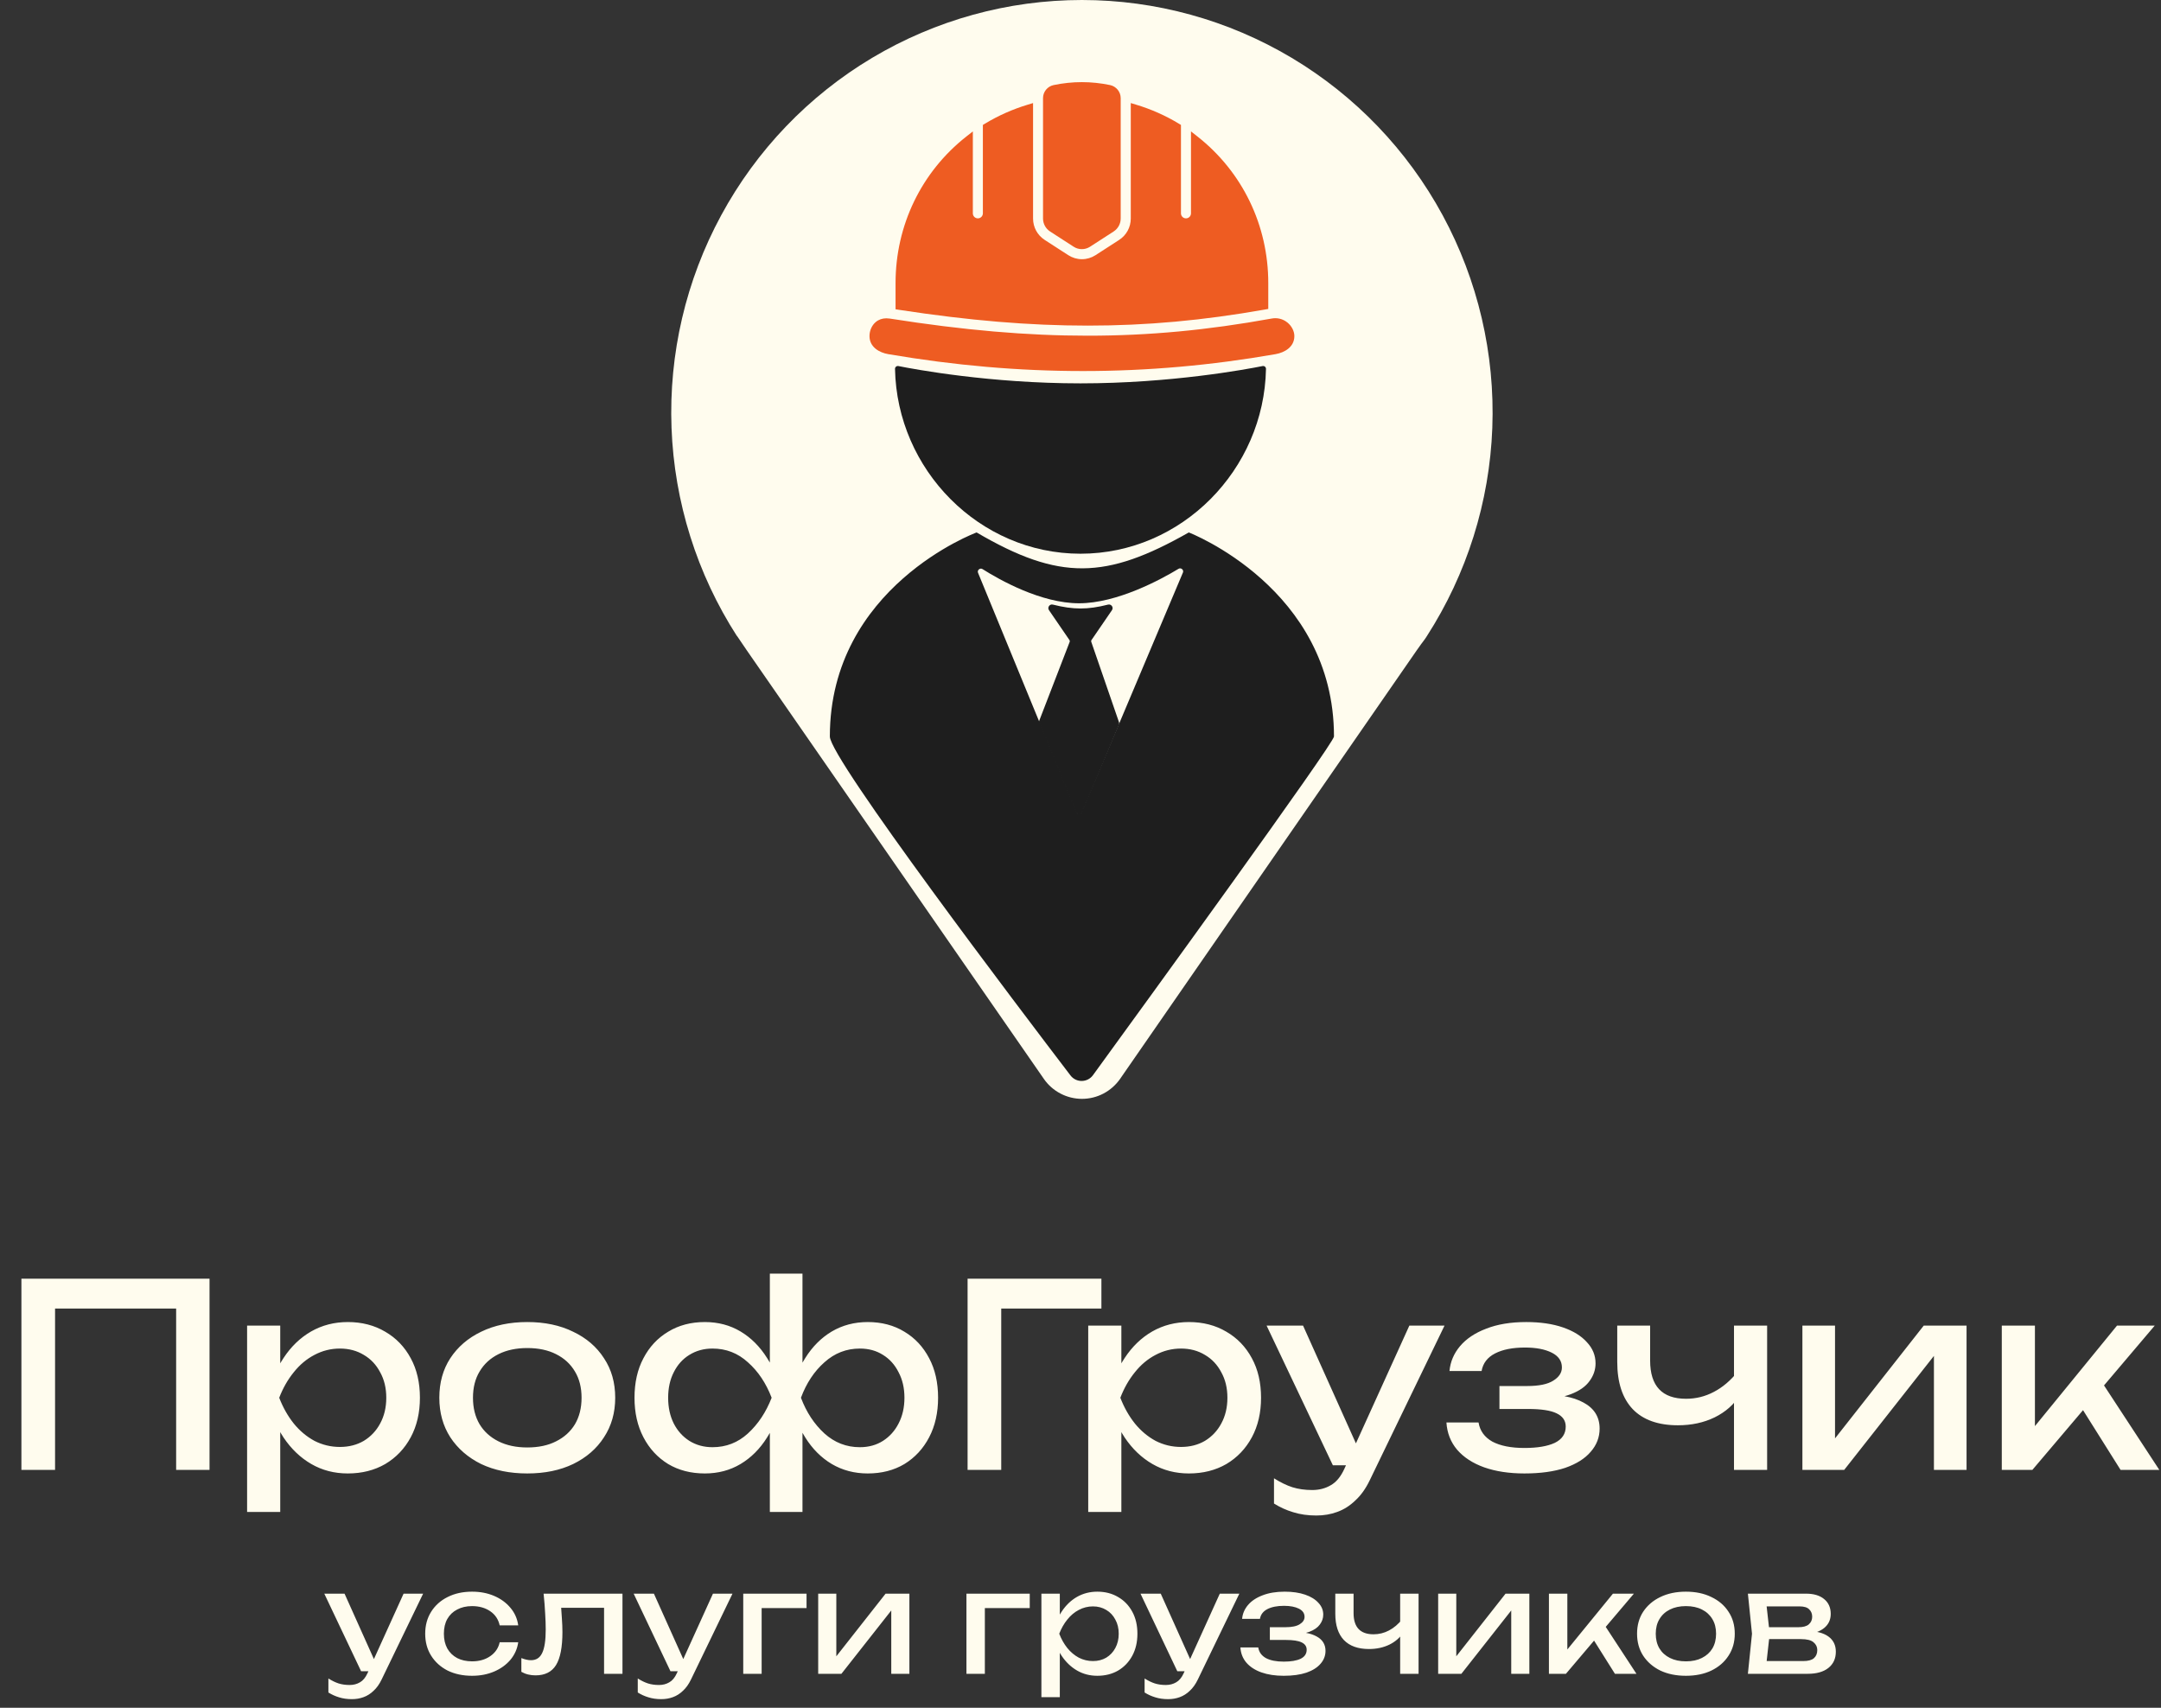 <?xml version="1.0" encoding="UTF-8"?> <svg xmlns="http://www.w3.org/2000/svg" width="763" height="603" viewBox="0 0 763 603" fill="none"><rect x="0" y="0" width="763" height="603" fill="#333333" stroke="none"/><path d="M73.98 451.5V519H62.19V456.63L67.59 462.03H14.04L19.44 456.63V519H7.56V451.5H73.98ZM87.245 468.06H98.945V485.79L98.405 487.59V497.85L98.945 501V533.85H87.245V468.06ZM94.445 493.53C95.585 488.13 97.475 483.45 100.115 479.49C102.755 475.47 105.995 472.35 109.835 470.13C113.735 467.91 118.055 466.8 122.795 466.8C127.775 466.8 132.185 467.94 136.025 470.22C139.865 472.44 142.865 475.56 145.025 479.58C147.185 483.54 148.265 488.19 148.265 493.53C148.265 498.81 147.185 503.46 145.025 507.48C142.865 511.5 139.865 514.65 136.025 516.93C132.185 519.15 127.775 520.26 122.795 520.26C118.055 520.26 113.765 519.15 109.925 516.93C106.085 514.71 102.815 511.59 100.115 507.57C97.475 503.55 95.585 498.87 94.445 493.53ZM136.385 493.53C136.385 490.11 135.665 487.11 134.225 484.53C132.845 481.89 130.925 479.85 128.465 478.41C126.005 476.91 123.185 476.16 120.005 476.16C116.825 476.16 113.825 476.91 111.005 478.41C108.245 479.85 105.815 481.89 103.715 484.53C101.615 487.11 99.905 490.11 98.585 493.53C99.905 496.95 101.615 499.98 103.715 502.62C105.815 505.2 108.245 507.24 111.005 508.74C113.825 510.18 116.825 510.9 120.005 510.9C123.185 510.9 126.005 510.18 128.465 508.74C130.925 507.24 132.845 505.2 134.225 502.62C135.665 499.98 136.385 496.95 136.385 493.53ZM186.167 520.26C179.987 520.26 174.557 519.15 169.877 516.93C165.257 514.65 161.627 511.5 158.987 507.48C156.407 503.46 155.117 498.81 155.117 493.53C155.117 488.19 156.407 483.54 158.987 479.58C161.627 475.56 165.257 472.44 169.877 470.22C174.557 467.94 179.987 466.8 186.167 466.8C192.347 466.8 197.747 467.94 202.367 470.22C207.047 472.44 210.677 475.56 213.257 479.58C215.897 483.54 217.217 488.19 217.217 493.53C217.217 498.81 215.897 503.46 213.257 507.48C210.677 511.5 207.047 514.65 202.367 516.93C197.747 519.15 192.347 520.26 186.167 520.26ZM186.167 511.08C190.127 511.08 193.517 510.36 196.337 508.92C199.217 507.48 201.437 505.47 202.997 502.89C204.557 500.25 205.337 497.13 205.337 493.53C205.337 489.93 204.557 486.84 202.997 484.26C201.437 481.62 199.217 479.58 196.337 478.14C193.517 476.7 190.127 475.98 186.167 475.98C182.267 475.98 178.877 476.7 175.997 478.14C173.117 479.58 170.897 481.62 169.337 484.26C167.777 486.84 166.997 489.93 166.997 493.53C166.997 497.13 167.777 500.25 169.337 502.89C170.897 505.47 173.117 507.48 175.997 508.92C178.877 510.36 182.267 511.08 186.167 511.08ZM271.818 533.85V503.61L272.898 499.47V487.05L271.818 482.82V449.7H283.338V482.91L282.258 487.05V499.38L283.338 503.61V533.85H271.818ZM278.838 493.53C279.978 488.13 281.808 483.45 284.328 479.49C286.848 475.47 289.968 472.35 293.688 470.13C297.468 467.91 301.698 466.8 306.378 466.8C311.298 466.8 315.618 467.94 319.338 470.22C323.058 472.44 325.968 475.56 328.068 479.58C330.168 483.54 331.218 488.19 331.218 493.53C331.218 498.81 330.168 503.46 328.068 507.48C325.968 511.5 323.058 514.65 319.338 516.93C315.618 519.15 311.298 520.26 306.378 520.26C301.698 520.26 297.468 519.15 293.688 516.93C289.968 514.71 286.848 511.59 284.328 507.57C281.808 503.55 279.978 498.87 278.838 493.53ZM319.338 493.53C319.338 490.11 318.648 487.11 317.268 484.53C315.948 481.89 314.118 479.85 311.778 478.41C309.438 476.91 306.708 476.16 303.588 476.16C298.848 476.16 294.678 477.78 291.078 481.02C287.478 484.2 284.718 488.37 282.798 493.53C284.718 498.63 287.478 502.83 291.078 506.13C294.678 509.37 298.848 510.99 303.588 510.99C306.708 510.99 309.438 510.24 311.778 508.74C314.118 507.24 315.948 505.2 317.268 502.62C318.648 499.98 319.338 496.95 319.338 493.53ZM276.318 493.53C275.238 498.87 273.408 503.55 270.828 507.57C268.308 511.59 265.188 514.71 261.468 516.93C257.748 519.15 253.548 520.26 248.868 520.26C243.948 520.26 239.628 519.15 235.908 516.93C232.188 514.65 229.278 511.5 227.178 507.48C225.078 503.46 224.028 498.81 224.028 493.53C224.028 488.19 225.078 483.54 227.178 479.58C229.278 475.56 232.188 472.44 235.908 470.22C239.628 467.94 243.948 466.8 248.868 466.8C253.548 466.8 257.748 467.91 261.468 470.13C265.188 472.35 268.308 475.47 270.828 479.49C273.408 483.45 275.238 488.13 276.318 493.53ZM235.908 493.53C235.908 496.95 236.568 499.98 237.888 502.62C239.208 505.2 241.038 507.24 243.378 508.74C245.778 510.24 248.508 510.99 251.568 510.99C256.368 510.99 260.538 509.37 264.078 506.13C267.678 502.83 270.468 498.63 272.448 493.53C270.468 488.37 267.678 484.2 264.078 481.02C260.538 477.78 256.368 476.16 251.568 476.16C248.508 476.16 245.778 476.91 243.378 478.41C241.038 479.85 239.208 481.89 237.888 484.53C236.568 487.11 235.908 490.11 235.908 493.53ZM388.882 451.5V462.03H348.112L353.512 456.63V519H341.632V451.5H388.882ZM384.228 468.06H395.928V485.79L395.388 487.59V497.85L395.928 501V533.85H384.228V468.06ZM391.428 493.53C392.568 488.13 394.458 483.45 397.098 479.49C399.738 475.47 402.978 472.35 406.818 470.13C410.718 467.91 415.038 466.8 419.778 466.8C424.758 466.8 429.168 467.94 433.008 470.22C436.848 472.44 439.848 475.56 442.008 479.58C444.168 483.54 445.248 488.19 445.248 493.53C445.248 498.81 444.168 503.46 442.008 507.48C439.848 511.5 436.848 514.65 433.008 516.93C429.168 519.15 424.758 520.26 419.778 520.26C415.038 520.26 410.748 519.15 406.908 516.93C403.068 514.71 399.798 511.59 397.098 507.57C394.458 503.55 392.568 498.87 391.428 493.53ZM433.368 493.53C433.368 490.11 432.648 487.11 431.208 484.53C429.828 481.89 427.908 479.85 425.448 478.41C422.988 476.91 420.168 476.16 416.988 476.16C413.808 476.16 410.808 476.91 407.988 478.41C405.228 479.85 402.798 481.89 400.698 484.53C398.598 487.11 396.888 490.11 395.568 493.53C396.888 496.95 398.598 499.98 400.698 502.62C402.798 505.2 405.228 507.24 407.988 508.74C410.808 510.18 413.808 510.9 416.988 510.9C420.168 510.9 422.988 510.18 425.448 508.74C427.908 507.24 429.828 505.2 431.208 502.62C432.648 499.98 433.368 496.95 433.368 493.53ZM464.759 535.11C461.759 535.11 459.029 534.72 456.569 533.94C454.169 533.22 451.919 532.2 449.819 530.88V521.97C452.099 523.41 454.259 524.46 456.299 525.12C458.399 525.78 460.739 526.11 463.319 526.11C465.779 526.11 467.969 525.54 469.889 524.4C471.809 523.32 473.399 521.4 474.659 518.64L497.609 468.06H510.029L483.659 522.6C482.219 525.6 480.509 528 478.529 529.8C476.609 531.66 474.479 533.01 472.139 533.85C469.859 534.69 467.399 535.11 464.759 535.11ZM470.609 517.38L447.209 468.06H460.079L482.219 517.38H470.609ZM538.241 520.26C532.841 520.26 528.101 519.54 524.021 518.1C520.001 516.66 516.821 514.59 514.481 511.89C512.201 509.19 510.941 505.98 510.701 502.26H522.041C522.521 505.2 524.141 507.45 526.901 509.01C529.721 510.51 533.501 511.26 538.241 511.26C542.801 511.26 546.371 510.66 548.951 509.46C551.531 508.2 552.821 506.28 552.821 503.7C552.821 501.6 551.741 500.04 549.581 499.02C547.481 498 544.121 497.49 539.501 497.49H529.421V489.39H539.231C543.371 489.39 546.431 488.76 548.411 487.5C550.451 486.24 551.471 484.68 551.471 482.82C551.471 480.54 550.271 478.8 547.871 477.6C545.471 476.4 542.321 475.8 538.421 475.8C534.101 475.8 530.591 476.49 527.891 477.87C525.191 479.25 523.601 481.32 523.121 484.08H511.781C512.081 480.84 513.311 477.93 515.471 475.35C517.691 472.71 520.781 470.64 524.741 469.14C528.701 467.58 533.411 466.8 538.871 466.8C543.851 466.8 548.171 467.43 551.831 468.69C555.491 469.95 558.311 471.69 560.291 473.91C562.331 476.07 563.351 478.56 563.351 481.38C563.351 483.66 562.631 485.76 561.191 487.68C559.811 489.6 557.621 491.13 554.621 492.27C551.681 493.41 547.871 493.98 543.191 493.98V492.45C550.031 492.21 555.341 493.14 559.121 495.24C562.901 497.28 564.791 500.34 564.791 504.42C564.791 507.48 563.741 510.21 561.641 512.61C559.601 515.01 556.601 516.9 552.641 518.28C548.681 519.6 543.881 520.26 538.241 520.26ZM592.433 503.25C585.473 503.25 580.163 501.36 576.503 497.58C572.843 493.74 571.013 488.16 571.013 480.84V468.06H582.623V480.39C582.623 489.39 586.853 493.89 595.313 493.89C598.793 493.89 602.063 493.08 605.123 491.46C608.243 489.84 611.093 487.41 613.673 484.17L614.393 492.45C612.293 495.87 609.293 498.54 605.393 500.46C601.553 502.32 597.233 503.25 592.433 503.25ZM612.233 519V468.06H623.933V519H612.233ZM636.386 519V468.06H647.906V513.15L644.396 512.34L679.226 468.06H694.346V519H682.826V473.28L686.426 474.18L651.146 519H636.386ZM706.786 519V468.06H718.486V509.1L714.976 507.84L747.466 468.06H760.786L717.586 519H706.786ZM748.726 519L732.886 493.8L741.076 486.42L762.406 519H748.726Z" fill="#FFFCEE"></path><path d="M124.25 599.95C122.583 599.95 121.067 599.733 119.7 599.3C118.367 598.9 117.117 598.333 115.95 597.6V592.65C117.217 593.45 118.417 594.033 119.55 594.4C120.717 594.767 122.017 594.95 123.45 594.95C124.817 594.95 126.033 594.633 127.1 594C128.167 593.4 129.05 592.333 129.75 590.8L142.5 562.7H149.4L134.75 593C133.95 594.667 133 596 131.9 597C130.833 598.033 129.65 598.783 128.35 599.25C127.083 599.717 125.717 599.95 124.25 599.95ZM127.5 590.1L114.5 562.7H121.65L133.95 590.1H127.5ZM182.977 579.85C182.644 582.183 181.727 584.25 180.227 586.05C178.727 587.817 176.811 589.2 174.477 590.2C172.144 591.2 169.544 591.7 166.677 591.7C163.411 591.7 160.527 591.083 158.027 589.85C155.561 588.583 153.627 586.833 152.227 584.6C150.827 582.367 150.127 579.783 150.127 576.85C150.127 573.917 150.827 571.333 152.227 569.1C153.627 566.867 155.561 565.133 158.027 563.9C160.527 562.633 163.411 562 166.677 562C169.544 562 172.144 562.5 174.477 563.5C176.811 564.5 178.727 565.9 180.227 567.7C181.727 569.467 182.644 571.533 182.977 573.9H176.427C175.961 571.767 174.844 570.1 173.077 568.9C171.311 567.7 169.177 567.1 166.677 567.1C164.677 567.1 162.927 567.5 161.427 568.3C159.927 569.067 158.761 570.183 157.927 571.65C157.127 573.083 156.727 574.817 156.727 576.85C156.727 578.85 157.127 580.583 157.927 582.05C158.761 583.517 159.927 584.65 161.427 585.45C162.927 586.217 164.677 586.6 166.677 586.6C169.211 586.6 171.361 585.983 173.127 584.75C174.894 583.517 175.994 581.883 176.427 579.85H182.977ZM191.931 562.7H219.781V591H213.281V564.7L216.281 567.7H195.181L197.981 565.4C198.148 567.467 198.281 569.433 198.381 571.3C198.515 573.133 198.581 574.783 198.581 576.25C198.581 581.583 197.831 585.467 196.331 587.9C194.831 590.333 192.415 591.55 189.081 591.55C188.181 591.55 187.315 591.45 186.481 591.25C185.648 591.05 184.848 590.733 184.081 590.3V585.45C184.681 585.683 185.265 585.867 185.831 586C186.431 586.133 186.981 586.2 187.481 586.2C189.315 586.2 190.631 585.35 191.431 583.65C192.265 581.95 192.681 579.183 192.681 575.35C192.681 573.683 192.615 571.783 192.481 569.65C192.381 567.517 192.198 565.2 191.931 562.7ZM233.479 599.95C231.812 599.95 230.295 599.733 228.929 599.3C227.595 598.9 226.345 598.333 225.179 597.6V592.65C226.445 593.45 227.645 594.033 228.779 594.4C229.945 594.767 231.245 594.95 232.679 594.95C234.045 594.95 235.262 594.633 236.329 594C237.395 593.4 238.279 592.333 238.979 590.8L251.729 562.7H258.629L243.979 593C243.179 594.667 242.229 596 241.129 597C240.062 598.033 238.879 598.783 237.579 599.25C236.312 599.717 234.945 599.95 233.479 599.95ZM236.729 590.1L223.729 562.7H230.879L243.179 590.1H236.729ZM284.771 562.7V567.8H265.921L268.921 564.8V591H262.421V562.7H284.771ZM288.886 591V562.7H295.286V587.75L293.336 587.3L312.686 562.7H321.086V591H314.686V565.6L316.686 566.1L297.086 591H288.886ZM363.579 562.7V567.8H344.729L347.729 564.8V591H341.229V562.7H363.579ZM367.694 562.7H374.194V572.55L373.894 573.55V579.25L374.194 581V599.25H367.694V562.7ZM371.694 576.85C372.327 573.85 373.377 571.25 374.844 569.05C376.311 566.817 378.111 565.083 380.244 563.85C382.411 562.617 384.811 562 387.444 562C390.211 562 392.661 562.633 394.794 563.9C396.927 565.133 398.594 566.867 399.794 569.1C400.994 571.3 401.594 573.883 401.594 576.85C401.594 579.783 400.994 582.367 399.794 584.6C398.594 586.833 396.927 588.583 394.794 589.85C392.661 591.083 390.211 591.7 387.444 591.7C384.811 591.7 382.427 591.083 380.294 589.85C378.161 588.617 376.344 586.883 374.844 584.65C373.377 582.417 372.327 579.817 371.694 576.85ZM394.994 576.85C394.994 574.95 394.594 573.283 393.794 571.85C393.027 570.383 391.961 569.25 390.594 568.45C389.227 567.617 387.661 567.2 385.894 567.2C384.127 567.2 382.461 567.617 380.894 568.45C379.361 569.25 378.011 570.383 376.844 571.85C375.677 573.283 374.727 574.95 373.994 576.85C374.727 578.75 375.677 580.433 376.844 581.9C378.011 583.333 379.361 584.467 380.894 585.3C382.461 586.1 384.127 586.5 385.894 586.5C387.661 586.5 389.227 586.1 390.594 585.3C391.961 584.467 393.027 583.333 393.794 581.9C394.594 580.433 394.994 578.75 394.994 576.85ZM412.434 599.95C410.767 599.95 409.25 599.733 407.884 599.3C406.55 598.9 405.3 598.333 404.134 597.6V592.65C405.4 593.45 406.6 594.033 407.734 594.4C408.9 594.767 410.2 594.95 411.634 594.95C413 594.95 414.217 594.633 415.284 594C416.35 593.4 417.234 592.333 417.934 590.8L430.684 562.7H437.584L422.934 593C422.134 594.667 421.184 596 420.084 597C419.017 598.033 417.834 598.783 416.534 599.25C415.267 599.717 413.9 599.95 412.434 599.95ZM415.684 590.1L402.684 562.7H409.834L422.134 590.1H415.684ZM453.257 591.7C450.257 591.7 447.624 591.3 445.357 590.5C443.124 589.7 441.357 588.55 440.057 587.05C438.791 585.55 438.091 583.767 437.957 581.7H444.257C444.524 583.333 445.424 584.583 446.957 585.45C448.524 586.283 450.624 586.7 453.257 586.7C455.791 586.7 457.774 586.367 459.207 585.7C460.641 585 461.357 583.933 461.357 582.5C461.357 581.333 460.757 580.467 459.557 579.9C458.391 579.333 456.524 579.05 453.957 579.05H448.357V574.55H453.807C456.107 574.55 457.807 574.2 458.907 573.5C460.041 572.8 460.607 571.933 460.607 570.9C460.607 569.633 459.941 568.667 458.607 568C457.274 567.333 455.524 567 453.357 567C450.957 567 449.007 567.383 447.507 568.15C446.007 568.917 445.124 570.067 444.857 571.6H438.557C438.724 569.8 439.407 568.183 440.607 566.75C441.841 565.283 443.557 564.133 445.757 563.3C447.957 562.433 450.574 562 453.607 562C456.374 562 458.774 562.35 460.807 563.05C462.841 563.75 464.407 564.717 465.507 565.95C466.641 567.15 467.207 568.533 467.207 570.1C467.207 571.367 466.807 572.533 466.007 573.6C465.241 574.667 464.024 575.517 462.357 576.15C460.724 576.783 458.607 577.1 456.007 577.1V576.25C459.807 576.117 462.757 576.633 464.857 577.8C466.957 578.933 468.007 580.633 468.007 582.9C468.007 584.6 467.424 586.117 466.257 587.45C465.124 588.783 463.457 589.833 461.257 590.6C459.057 591.333 456.391 591.7 453.257 591.7ZM483.364 582.25C479.497 582.25 476.547 581.2 474.514 579.1C472.481 576.967 471.464 573.867 471.464 569.8V562.7H477.914V569.55C477.914 574.55 480.264 577.05 484.964 577.05C486.897 577.05 488.714 576.6 490.414 575.7C492.147 574.8 493.731 573.45 495.164 571.65L495.564 576.25C494.397 578.15 492.731 579.633 490.564 580.7C488.431 581.733 486.031 582.25 483.364 582.25ZM494.364 591V562.7H500.864V591H494.364ZM507.782 591V562.7H514.182V587.75L512.232 587.3L531.582 562.7H539.982V591H533.582V565.6L535.582 566.1L515.982 591H507.782ZM546.893 591V562.7H553.393V585.5L551.443 584.8L569.493 562.7H576.893L552.893 591H546.893ZM570.193 591L561.393 577L565.943 572.9L577.793 591H570.193ZM595.258 591.7C591.825 591.7 588.808 591.083 586.208 589.85C583.642 588.583 581.625 586.833 580.158 584.6C578.725 582.367 578.008 579.783 578.008 576.85C578.008 573.883 578.725 571.3 580.158 569.1C581.625 566.867 583.642 565.133 586.208 563.9C588.808 562.633 591.825 562 595.258 562C598.692 562 601.692 562.633 604.258 563.9C606.858 565.133 608.875 566.867 610.308 569.1C611.775 571.3 612.508 573.883 612.508 576.85C612.508 579.783 611.775 582.367 610.308 584.6C608.875 586.833 606.858 588.583 604.258 589.85C601.692 591.083 598.692 591.7 595.258 591.7ZM595.258 586.6C597.458 586.6 599.342 586.2 600.908 585.4C602.508 584.6 603.742 583.483 604.608 582.05C605.475 580.583 605.908 578.85 605.908 576.85C605.908 574.85 605.475 573.133 604.608 571.7C603.742 570.233 602.508 569.1 600.908 568.3C599.342 567.5 597.458 567.1 595.258 567.1C593.092 567.1 591.208 567.5 589.608 568.3C588.008 569.1 586.775 570.233 585.908 571.7C585.042 573.133 584.608 574.85 584.608 576.85C584.608 578.85 585.042 580.583 585.908 582.05C586.775 583.483 588.008 584.6 589.608 585.4C591.208 586.2 593.092 586.6 595.258 586.6ZM617.142 591L618.592 576.85L617.142 562.7H637.642C640.375 562.7 642.508 563.333 644.042 564.6C645.608 565.867 646.392 567.617 646.392 569.85C646.392 571.917 645.608 573.583 644.042 574.85C642.508 576.083 640.358 576.817 637.592 577.05L638.092 575.85C641.358 575.917 643.858 576.583 645.592 577.85C647.325 579.117 648.192 580.9 648.192 583.2C648.192 585.633 647.308 587.55 645.542 588.95C643.808 590.317 641.392 591 638.292 591H617.142ZM623.442 589.4L620.942 586.5H636.642C638.408 586.5 639.675 586.167 640.442 585.5C641.242 584.8 641.642 583.833 641.642 582.6C641.642 581.5 641.192 580.583 640.292 579.85C639.425 579.117 637.958 578.75 635.892 578.75H622.342V574.55H634.942C636.642 574.55 637.875 574.217 638.642 573.55C639.442 572.85 639.842 571.95 639.842 570.85C639.842 569.783 639.492 568.917 638.792 568.25C638.125 567.55 636.992 567.2 635.392 567.2H620.992L623.442 564.35L624.842 576.85L623.442 589.4Z" fill="#FFFCEE"></path><g clip-path="url(#clip0_810_388)"><path d="M260.141 224.43L260.861 225.48C261.751 226.81 262.671 228.11 263.601 229.52L368.561 380.94C370.071 383.12 372.081 384.9 374.431 386.12C376.771 387.35 379.381 387.99 382.021 387.99C384.661 387.99 387.271 387.35 389.611 386.12C391.951 384.89 393.961 383.11 395.481 380.94L500.201 229.64C501.211 228.22 502.171 226.85 503.141 225.6L503.781 224.63C517.931 202.64 525.921 177.23 526.901 151.08C527.881 124.92 521.821 98.98 509.361 75.99C496.901 53 478.491 33.81 456.081 20.43C433.661 7.06 408.071 0 382.001 0C355.931 0 330.341 7.06 307.931 20.43C285.521 33.8 267.111 52.99 254.651 75.99C242.181 98.98 236.121 124.92 237.101 151.08C238.081 177.24 246.071 202.65 260.221 224.63L260.141 224.43ZM382.021 85.02C393.971 85.02 405.651 88.58 415.591 95.24C425.521 101.91 433.271 111.38 437.841 122.47C442.411 133.56 443.611 145.75 441.281 157.52C438.951 169.29 433.201 180.1 424.741 188.58C416.291 197.06 405.531 202.84 393.811 205.18C382.091 207.52 369.941 206.32 358.901 201.73C347.861 197.14 338.421 189.36 331.791 179.39C325.151 169.41 321.611 157.68 321.611 145.69C321.611 129.6 327.981 114.17 339.311 102.79C350.641 91.41 366.011 85.02 382.031 85.02H382.021Z" fill="#FFFCEE"></path><path d="M382 222C423.421 222 457 188.421 457 147C457 105.579 423.421 72 382 72C340.579 72 307 105.579 307 147C307 188.421 340.579 222 382 222Z" fill="#FFFCEE"></path><path d="M454.62 113.93C453.91 113.34 452.41 112.35 450.29 112.35C449.87 112.35 449.45 112.39 449.02 112.47C426.23 116.6 405.6 118.53 384.1 118.53C362.6 118.53 340.38 116.61 314.14 112.48C313.73 112.42 313.33 112.39 312.95 112.39C311.5 112.39 310.23 112.84 309.18 113.73C307.81 114.9 307 116.75 307 118.67C307 122.54 310.43 124.5 313.65 125.05C337.16 129.06 359.65 131.01 382.44 131.01C405.23 131.01 427.75 129 450.35 125.05C453.57 124.49 457.01 122.52 457.01 118.67C457.01 116.98 456.1 115.16 454.63 113.94L454.62 113.93ZM384.08 114.97C404.86 114.97 424.74 113.16 446.63 109.29L447.8 109.08V99.97C447.8 79.57 438.69 60.71 422.8 48.2L420.51 46.4V75.33C420.51 76.3 419.72 77.1 418.74 77.1C417.76 77.1 416.97 76.31 416.97 75.33V44.11L416.29 43.7C411.55 40.82 406.42 38.54 401.07 36.94L399.25 36.39V77.16C399.25 80.23 397.71 83.06 395.13 84.72L386.79 90.11C385.36 91.03 383.7 91.52 382 91.52C380.3 91.52 378.64 91.03 377.21 90.11L368.87 84.72C366.29 83.06 364.75 80.23 364.75 77.16V36.39L362.93 36.94C357.58 38.55 352.46 40.82 347.71 43.7L347.03 44.11V75.33C347.03 76.3 346.24 77.1 345.26 77.1C344.28 77.1 343.49 76.31 343.49 75.33V46.4L341.2 48.2C325.31 60.7 316.2 79.57 316.2 99.97V109.2L317.4 109.39C342.3 113.2 363.49 114.97 384.11 114.97H384.08ZM370.77 81.74L379.11 87.13C379.97 87.69 380.96 87.97 381.98 87.97C383 87.97 384 87.67 384.85 87.13L393.19 81.74C394.75 80.73 395.69 79.02 395.69 77.15V34.63C395.69 32.43 394.12 30.5 391.95 30.04C388.66 29.35 385.3 29 381.98 29C378.66 29 375.3 29.35 372.01 30.04C369.84 30.49 368.27 32.42 368.27 34.63V77.15C368.27 79.02 369.21 80.73 370.77 81.74Z" fill="#EE5C22"></path><path d="M445.8 129.25C446.42 129.13 447 129.61 446.99 130.25C446.33 165.8 417.26 195.51 381.5 195.51C345.74 195.51 316.68 165.81 316.01 130.25C316 129.61 316.58 129.13 317.2 129.25C323.06 130.42 349.62 135.36 381.5 135.36C413.38 135.36 439.94 130.42 445.8 129.25Z" fill="#1E1E1E"></path><path d="M344.82 188C344.82 188 293 207.14 293 260.05C293 267.9 360.57 356.94 377.96 379.72C379.98 382.37 383.96 382.31 385.92 379.61C403.12 355.96 471 262.5 471 260.05C471 207.7 419.74 188 419.74 188C390.48 204.63 374.08 205.15 344.82 188Z" fill="#1E1E1E"></path><path d="M381.93 286.79C381.58 287.61 380.42 287.6 380.08 286.79L345.32 202.24C344.94 201.31 346.04 200.4 346.89 200.93C352.96 204.77 367.57 213.01 380.99 213.01C394.41 213.01 409.89 204.62 416.13 200.83C416.98 200.31 418.06 201.23 417.67 202.15L381.93 286.81V286.79Z" fill="#FFFCEE"></path><path d="M367.139 254.63L377.899 226.76C378.019 226.45 377.979 226.11 377.789 225.83L370.569 215.29C370.039 214.52 370.779 213.49 371.679 213.72C378.959 215.55 384.029 215.57 391.289 213.72C392.199 213.49 392.939 214.51 392.409 215.29L385.189 225.83C385.009 226.09 384.969 226.42 385.069 226.72L394.869 255.12C394.949 255.35 394.939 255.6 394.849 255.83L381.929 286.75C381.589 287.57 380.419 287.57 380.079 286.75L367.149 255.35C367.049 255.11 367.049 254.85 367.149 254.61L367.139 254.63Z" fill="#1E1E1E" stroke="#1E1E1E" stroke-width="0.5"></path></g><defs><clipPath id="clip0_810_388"><rect width="290" height="388" fill="white" transform="translate(237)"></rect></clipPath></defs></svg> 